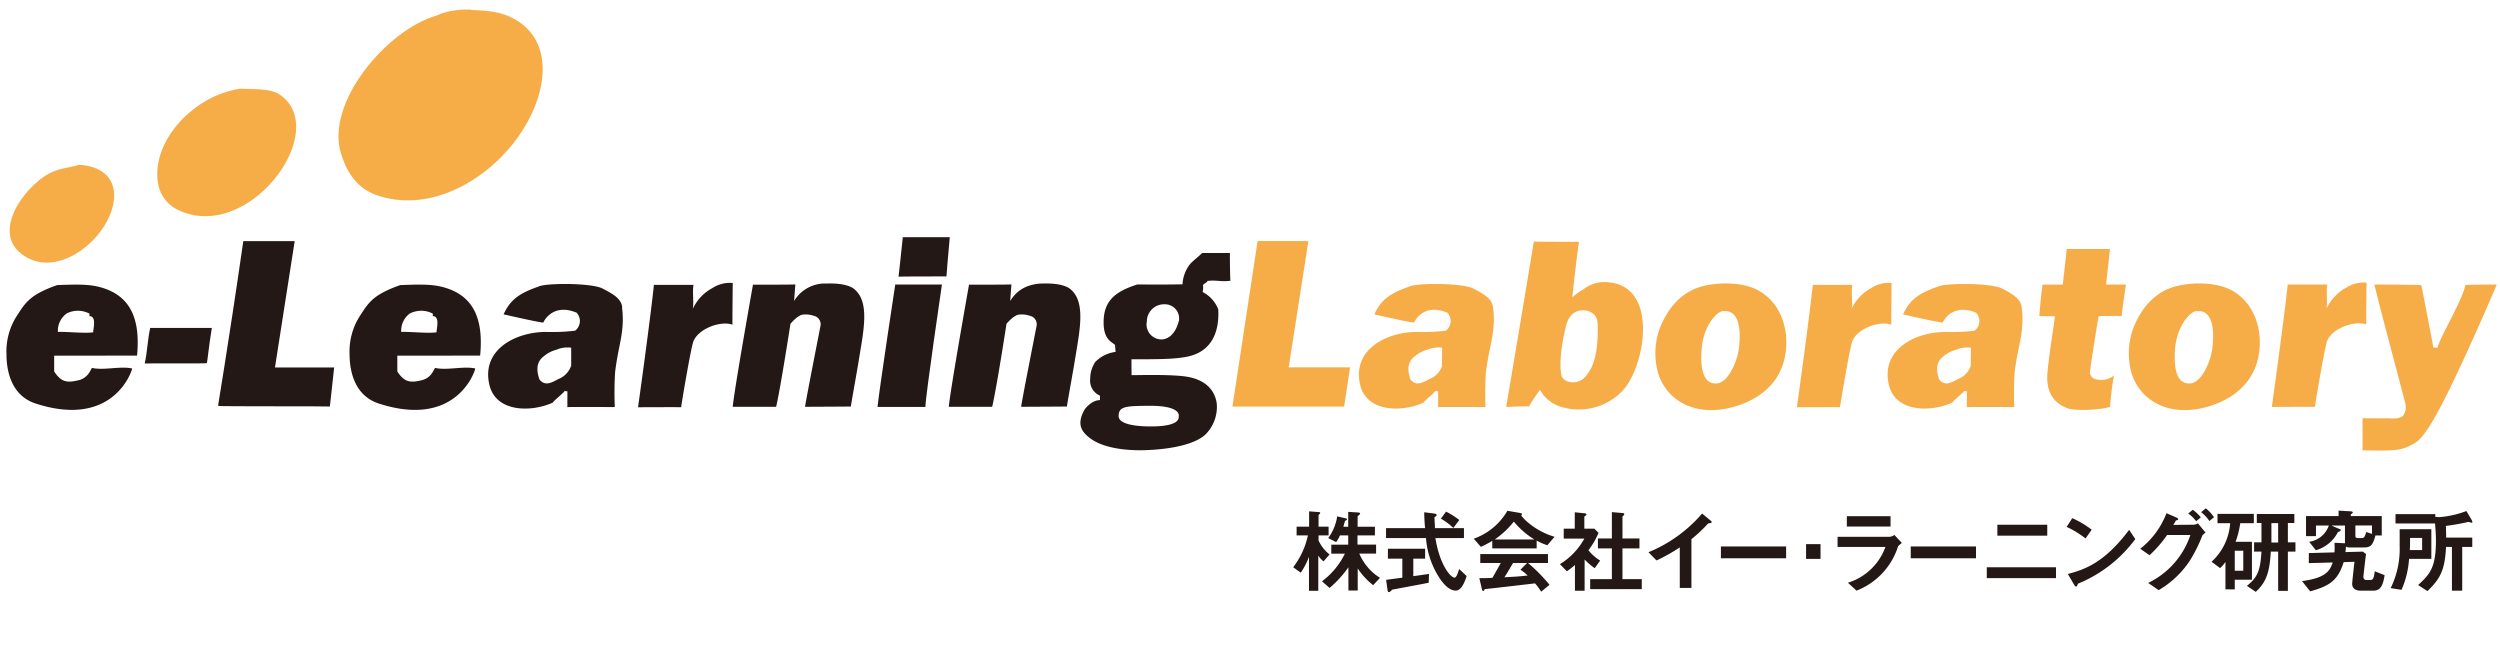 <?xml version="1.0" encoding="UTF-8" standalone="no"?>
<svg
   xmlns:dc="http://purl.org/dc/elements/1.1/"
   xmlns:cc="http://creativecommons.org/ns#"
   xmlns:rdf="http://www.w3.org/1999/02/22-rdf-syntax-ns#"
   xmlns:svg="http://www.w3.org/2000/svg"
   xmlns="http://www.w3.org/2000/svg"
   xmlns:sodipodi="http://sodipodi.sourceforge.net/DTD/sodipodi-0.dtd"
   xmlns:inkscape="http://www.inkscape.org/namespaces/inkscape"
   id="1f1870f1-02c6-4e93-ad12-0f9ed42e7693"
   data-name="レイヤー 1"
   viewBox="0 -28.7 580.2 155"
   version="1.1"
   sodipodi:docname="e-ll-logo.svg"
   width="580.2"
   height="155"
   inkscape:version="0.92.2 5c3e80d, 2017-08-06">
  <sodipodi:namedview
     pagecolor="#ffffff"
     bordercolor="#666666"
     borderopacity="1"
     objecttolerance="10"
     gridtolerance="10"
     guidetolerance="10"
     inkscape:pageopacity="0"
     inkscape:pageshadow="2"
     inkscape:window-width="1317"
     inkscape:window-height="836"
     id="namedview165"
     showgrid="false"
     inkscape:zoom="1.0565322"
     inkscape:cx="286.02281"
     inkscape:cy="-33.483646"
     inkscape:window-x="27"
     inkscape:window-y="132"
     inkscape:window-maximized="0"
     inkscape:current-layer="1f1870f1-02c6-4e93-ad12-0f9ed42e7693"
     viewbox-y="-28.7"
     viewbox-height="165" />
  <defs
     id="defs4">
    <style
       id="style2">.\37 125a18d-90cf-4907-a907-4c46d3373f5b,.f66361ec-a600-45e6-9f2e-8ae8e2f880aa{fill:#fff;stroke:#fff;stroke-width:2.89px;}.\34 faee707-1efb-4b1b-ba27-22dba45d6110,.d4ec022e-80e3-4b5b-90a8-36bf458d454a,.f66361ec-a600-45e6-9f2e-8ae8e2f880aa{fill-rule:evenodd;}.\34 faee707-1efb-4b1b-ba27-22dba45d6110,.d8cc6644-cae6-4d49-87f6-d38802bb7f41{fill:#231815;}.d4ec022e-80e3-4b5b-90a8-36bf458d454a{fill:#f6ad48;}</style>
  </defs>
  <title
     id="title6">e-ll-logo</title>
  <path
     class="7125a18d-90cf-4907-a907-4c46d3373f5b"
     d="m 315.076,95.553 h 4.016 v -2.008 h -4.016 v -2.429 c 0.291,-0.248 0.583,-0.464 0.583,-0.648 0,-0.184 -0.41,-0.238 -0.605,-0.238 l -2.159,-0.14 v 3.455 h -1.133 c 0.13,-0.389 0.281,-1.004 0.389,-1.349 0.227,-0.108 0.453,-0.184 0.453,-0.367 0,-0.184 -0.194,-0.205 -0.475,-0.27 L 310.337,91.138 a 11.367,11.367 0 0 1 -2.083,5.041 l 1.835,0.928 a 6.477,6.477 0 0 0 0.885,-1.555 h 1.922 v 2.159 h -3.929 v 2.083 h 3.152 a 17.564,17.564 0 0 1 -5.311,6.412 l 1.76,1.544 a 25.186,25.186 0 0 0 4.372,-4.793 v 0 5.398 h 2.159 v -5.128 0 a 16.377,16.377 0 0 0 3.584,3.876 l 1.587,-1.695 a 12.253,12.253 0 0 1 -4.804,-5.635 h 3.897 v -2.083 h -4.318 v -2.159 m -6.477,4.448 a 8.777,8.777 0 0 1 -2.558,-3.239 v -1.187 h 2.332 v -2.019 h -2.332 v -2.699 c 0.205,-0.216 0.378,-0.345 0.378,-0.518 0,-0.173 -0.259,-0.173 -0.615,-0.194 l -1.954,-0.151 v 3.562 h -2.904 v 2.019 h 2.623 a 18.352,18.352 0 0 1 -3.411,7.384 l 1.749,1.274 a 16.722,16.722 0 0 0 1.911,-3.692 v 0 7.902 h 2.159 v -8.161 0 a 6.175,6.175 0 0 0 1.209,1.328 z"
     id="path8"
     inkscape:connector-curvature="0"
     style="fill:#ffffff;stroke:#ffffff;stroke-width:3.12px" />
  <path
     class="7125a18d-90cf-4907-a907-4c46d3373f5b"
     d="m 339.797,93.869 h -6.779 c 0,-0.918 -0.086,-1.63 -0.108,-2.548 0.259,-0.108 0.518,-0.313 0.518,-0.475 0,-0.162 -0.194,-0.324 -0.518,-0.356 l -2.375,-0.302 c 0,0.712 0.065,2.526 0.205,3.681 h -9.068 v 2.31 h 9.273 a 19.669,19.669 0 0 0 3.336,9.575 c 1.328,1.857 2.483,2.612 3.595,2.612 1.112,0 1.965,-1.587 2.494,-3.379 l -1.727,-1.63 c -0.345,1.026 -0.637,1.997 -1.08,1.997 -0.907,0 -3.444,-2.958 -4.437,-9.176 h 6.628 v -2.31 m -1.08,-1.889 a 18.827,18.827 0 0 0 -3.077,-1.943 l -1.198,1.63 a 15.113,15.113 0 0 1 2.893,2.159 z m -7.039,12.533 c -0.853,0.097 -2.397,0.345 -3.638,0.497 v -4.048 h 2.742 v -2.31 h -8.636 v 2.31 h 3.347 v 4.415 c -1.414,0.162 -2.666,0.356 -3.757,0.486 l 0.324,2.407 c 0,0.259 0.184,0.453 0.356,0.453 0.173,0 0.41,-0.259 0.723,-0.572 2.677,-0.518 5.883,-1.08 8.474,-1.609 z"
     id="path10"
     inkscape:connector-curvature="0"
     style="fill:#ffffff;stroke:#ffffff;stroke-width:3.12px" />
  <path
     class="7125a18d-90cf-4907-a907-4c46d3373f5b"
     d="m 352.87,103.531 a 10.342,10.342 0 0 1 1.673,1.328 c -1.965,0.259 -4.415,0.356 -5.398,0.41 1.08,-1.673 1.274,-2.105 2.008,-3.303 h 3.239 l -1.533,1.565 m 6.747,3.487 a 38.788,38.788 0 0 0 -4.966,-5.052 h 4.61 V 99.893 H 343.543 v 2.073 h 4.75 c -0.194,0.345 -1.187,2.159 -1.943,3.444 -1.349,0.065 -1.878,0.065 -3.023,0.065 l 0.583,2.526 c 0.065,0.184 0.14,0.464 0.302,0.464 0.162,0 0.259,-0.227 0.399,-0.443 3.66,-0.389 10.266,-1.177 11.648,-1.328 a 14.099,14.099 0 0 1 1.414,1.932 z m 1.177,-11.141 a 17.003,17.003 0 0 1 -6.855,-3.929 c -0.119,-0.119 -0.626,-0.669 -0.885,-1.004 a 0.561,0.561 0 0 0 0.162,-0.367 c 0,-0.108 -0.14,-0.173 -0.594,-0.259 l -2.774,-0.475 a 14.671,14.671 0 0 1 -7.805,6.477 l 1.641,1.889 a 21.591,21.591 0 0 0 2.656,-1.393 v 1.749 h 10.299 v -1.803 a 14.239,14.239 0 0 0 2.472,1.08 z m -13.872,0.615 v 0 a 20.263,20.263 0 0 0 4.426,-4.145 18.244,18.244 0 0 0 4.761,4.145 v 0 z"
     id="path12"
     inkscape:connector-curvature="0"
     style="fill:#ffffff;stroke:#ffffff;stroke-width:3.12px" />
  <path
     class="7125a18d-90cf-4907-a907-4c46d3373f5b"
     d="m 374.083,90.156 2.44,0.205 c 0.281,0 0.453,0.13 0.453,0.248 a 0.766,0.766 0 0 1 -0.432,0.507 v 5.149 h 3.94 v 2.31 h -3.94 v 7.136 h 4.48 v 2.31 h -11.972 v -2.31 h 5.031 v -7.136 h -3.239 v -2.31 h 3.239 V 90.156 M 362.025,102.236 a 16.074,16.074 0 0 0 5.668,-5.937 h -4.782 v -2.299 h 2.558 v -3.811 l 2.267,0.237 c 0.27,0 0.453,0.13 0.453,0.259 0,0.13 -0.194,0.324 -0.497,0.507 v 2.807 h 2.332 l 0.961,0.961 a 17.273,17.273 0 0 1 -2.343,4.037 10.569,10.569 0 0 0 2.72,2.397 l -1.252,1.77 a 14.099,14.099 0 0 1 -2.353,-2.019 v 7.254 h -2.245 v -5.981 a 15.718,15.718 0 0 1 -1.878,1.457 z"
     id="path14"
     inkscape:connector-curvature="0"
     style="fill:#ffffff;stroke:#ffffff;stroke-width:3.12px" />
  <path
     class="7125a18d-90cf-4907-a907-4c46d3373f5b"
     d="m 389.844,107.752 v -9.414 a 40.644,40.644 0 0 1 -5.398,3.033 l -1.868,-1.911 a 32.753,32.753 0 0 0 12.447,-8.982 l 1.846,1.533 c 0.162,0.119 0.378,0.302 0.378,0.475 0,0.173 -0.356,0.238 -0.82,0.291 a 34.837,34.837 0 0 1 -3.886,3.66 v 11.314 h -2.699"
     id="path16"
     inkscape:connector-curvature="0"
     style="fill:#ffffff;stroke:#ffffff;stroke-width:3.12px" />
  <rect
     class="7125a18d-90cf-4907-a907-4c46d3373f5b"
     x="399.387"
     y="98.123"
     width="15.135"
     height="2.742"
     id="rect18"
     style="fill:#ffffff;stroke:#ffffff;stroke-width:3.12px" />
  <rect
     class="7125a18d-90cf-4907-a907-4c46d3373f5b"
     x="419.153"
     y="97.583"
     width="3.357"
     height="3.422"
     id="rect20"
     style="fill:#ffffff;stroke:#ffffff;stroke-width:3.12px" />
  <path
     class="7125a18d-90cf-4907-a907-4c46d3373f5b"
     d="m 438.563,95.877 a 2.159,2.159 0 0 0 1.08,-0.432 l 1.738,1.868 a 6.38,6.38 0 0 0 -0.874,0.766 16.269,16.269 0 0 1 -9.651,10.299 l -1.986,-1.835 a 13.505,13.505 0 0 0 8.701,-8.312 h -11.108 v -2.353 h 12.102 m -9.953,-4.782 h 10.148 v 2.407 h -10.148 z"
     id="path22"
     inkscape:connector-curvature="0"
     style="fill:#ffffff;stroke:#ffffff;stroke-width:3.12px" />
  <rect
     class="7125a18d-90cf-4907-a907-4c46d3373f5b"
     x="443.443"
     y="98.123"
     width="15.146"
     height="2.742"
     id="rect24"
     style="fill:#ffffff;stroke:#ffffff;stroke-width:3.12px" />
  <path
     class="7125a18d-90cf-4907-a907-4c46d3373f5b"
     d="m 461.093,102.948 h 16.063 v 2.526 h -16.063 z m 2.451,-9.867 h 11.583 v 2.537 h -11.573 z"
     id="path26"
     inkscape:connector-curvature="0"
     style="fill:#ffffff;stroke:#ffffff;stroke-width:3.12px" />
  <path
     class="7125a18d-90cf-4907-a907-4c46d3373f5b"
     d="m 495.574,96.385 a 31.123,31.123 0 0 1 -13.311,10.374 c -0.151,0.356 -0.259,0.68 -0.453,0.68 -0.194,0 -0.356,-0.302 -0.486,-0.507 l -1.425,-2.418 c 3.865,-1.026 8.453,-2.548 14.228,-10.245 l 1.447,2.159 m -14.649,-4.869 a 21.299,21.299 0 0 1 4.512,2.677 l -1.425,2.03 a 21.515,21.515 0 0 0 -4.383,-2.677 z"
     id="path28"
     inkscape:connector-curvature="0"
     style="fill:#ffffff;stroke:#ffffff;stroke-width:3.12px" />
  <path
     class="7125a18d-90cf-4907-a907-4c46d3373f5b"
     d="m 510.827,90.156 a 8.798,8.798 0 0 1 1.922,2.062 l 1.08,-0.874 a 9.457,9.457 0 0 0 -1.9,-2.073 l -1.08,0.885 m -6.477,2.958 a 6.304,6.304 0 0 0 0.594,-1.004 c 0.291,-0.086 0.551,-0.162 0.551,-0.335 0,-0.173 -0.259,-0.302 -0.561,-0.432 l -2.159,-0.939 a 19.151,19.151 0 0 1 -6.089,8.248 l 2.159,1.501 a 28.51,28.51 0 0 0 4.081,-4.696 h 5.398 a 19.021,19.021 0 0 1 -9.802,11.13 l 2.44,1.673 a 21.807,21.807 0 0 0 7.276,-6.909 33.466,33.466 0 0 0 2.861,-5.775 3.347,3.347 0 0 1 0.745,-0.669 l -1.781,-2.159 a 1.846,1.846 0 0 1 -0.928,0.324 z m 3.465,-2.634 a 7.481,7.481 0 0 1 1.846,1.792 l 1.08,-0.896 a 8.82,8.82 0 0 0 -1.868,-1.77 z"
     id="path30"
     inkscape:connector-curvature="0"
     style="fill:#ffffff;stroke:#ffffff;stroke-width:3.12px" />
  <path
     class="7125a18d-90cf-4907-a907-4c46d3373f5b"
     d="m 527.15,97.205 h 1.565 V 92.714 H 527.15 Z m 1.565,11.216 v -9.1 h -1.706 c -0.291,4.955 -1.08,7.071 -3.487,9.338 l -2.062,-1.393 c 2.44,-1.943 3.12,-3.487 3.379,-7.945 h -1.706 V 97.162 h 1.706 v -4.491 h -1.08 v -2.083 h 8.712 v 2.083 h -1.501 v 4.491 h 1.76 v 2.159 h -1.76 v 9.1 z m -10.072,-4.664 h 1.976 v -4.642 h -1.976 z m -2.159,4.318 v -6.38 0 a 6.92,6.92 0 0 1 -1.241,1.447 l -1.986,-1.468 a 13.332,13.332 0 0 0 4.318,-8.949 h -2.936 v -2.159 h 8.431 v 2.159 h -3.152 a 21.677,21.677 0 0 1 -1.08,4.318 h 3.789 v 8.809 h -3.983 v 2.235 z"
     id="path32"
     inkscape:connector-curvature="0"
     style="fill:#ffffff;stroke:#ffffff;stroke-width:3.12px" />
  <path
     class="7125a18d-90cf-4907-a907-4c46d3373f5b"
     d="m 536.099,108.551 c 4.523,-1.241 6.477,-2.494 7.816,-6.79 l 2.505,-0.086 c -0.065,0.605 -0.529,4.696 -0.529,5.106 0,1.155 0.885,1.609 2.008,1.609 h 2.796 c 1.824,0 2.321,-1.177 2.731,-3.595 l -2.289,-0.918 c -0.205,1.393 -0.302,2.03 -1.026,2.03 h -0.982 c -0.119,0 -0.626,-0.065 -0.626,-0.777 0,-0.097 0.27,-2.71 0.605,-5.236 l -0.712,-0.572 -4.059,0.108 c 0.065,-0.54 0.076,-0.928 0.13,-1.285 a 1.328,1.328 0 0 0 0.799,0.205 h 3.368 c 1.436,0 2.03,-0.378 2.656,-2.774 h 1.468 v -4.512 h -7.179 v -0.41 c 0.259,-0.162 0.453,-0.27 0.453,-0.443 0,-0.173 -0.324,-0.237 -0.41,-0.237 l -2.882,-0.173 v 1.263 h -7.557 v 4.664 h 2.31 v -2.461 h 2.979 a 5.635,5.635 0 0 1 -4.566,3.768 l 1.555,1.965 a 8.28,8.28 0 0 0 5.117,-4.21 c 0.378,-0.13 0.637,-0.238 0.637,-0.475 0,-0.237 -0.108,-0.194 -0.281,-0.248 l -1.749,-0.745 v -0.054 h 3.033 v 4.113 l -2.429,-0.108 a 17.337,17.337 0 0 1 0,2.224 l -5.959,0.162 v 2.332 l 5.549,-0.151 c -0.648,1.781 -1.371,3.573 -7.125,4.318 l 1.889,2.386 M 546.636,93.254 h 3.854 v 1.954 l -1.328,-0.432 c -0.302,0.939 -0.432,1.393 -0.961,1.393 h -1.015 a 0.475,0.475 0 0 1 -0.551,-0.518 z"
     id="path34"
     inkscape:connector-curvature="0"
     style="fill:#ffffff;stroke:#ffffff;stroke-width:3.12px" />
  <path
     class="7125a18d-90cf-4907-a907-4c46d3373f5b"
     d="m 559.331,96.136 c 0,1.295 0,1.673 -0.065,2.818 h 2.861 v -2.818 h -2.796 m 14.261,-4.221 a 1.781,1.781 0 0 1 0.205,0.518 c 0,0.108 0,0.173 -0.162,0.173 -0.162,0 -0.659,-0.173 -0.788,-0.173 -1.522,0.356 -3.595,0.723 -5.203,0.918 0.054,1.306 0.054,2.353 0.054,2.72 h 6.067 v 2.159 h -2.332 v 10.148 h -2.386 V 98.231 h -1.371 c -0.27,5.257 -1.231,7.287 -4.318,10.256 l -2.159,-1.414 c 2.796,-2.558 4.135,-4.113 4.135,-10.353 0,-1.501 -0.119,-2.699 -0.205,-3.94 h -9.176 v -2.159 h 9.241 v 0.626 a 7.233,7.233 0 0 0 0.972,0.065 21.893,21.893 0 0 0 6.229,-1.414 z m -9.327,9.079 h -5.171 a 21.17,21.17 0 0 1 -1.749,7.19 l -2.526,-0.389 a 20.511,20.511 0 0 0 2.094,-9.716 V 94.118 h 7.352 z"
     id="path36"
     inkscape:connector-curvature="0"
     style="fill:#ffffff;stroke:#ffffff;stroke-width:3.12px" />
  <path
     class="f66361ec-a600-45e6-9f2e-8ae8e2f880aa"
     d="m 108.32,-26.425 c 4.005,0.11 7.069,0.34 9.642,1.452 11.424,4.926 9.471,18.953 1.211,29.486 -7.539,9.582 -20.335,16.2 -31.949,12.014 -4.926,-1.772 -7.069,-6.187 -8.13,-9.732 -3.484,-11.754 10.623,-28.534 22.267,-31.908 4.435,-2.093 10.823,-1.151 6.958,-1.292"
     id="path38"
     inkscape:connector-curvature="0"
     style="fill:#ffffff;fill-rule:evenodd;stroke:#ffffff;stroke-width:2.893px" />
  <path
     class="f66361ec-a600-45e6-9f2e-8ae8e2f880aa"
     d="m 55.747,-8.113 c 4.345,0.14 7.299,0 9.411,1.532 C 76.722,1.789 57.91,27.46 41.71,20.191 a 8.36,8.36 0 0 1 -5.006,-6.137 c -1.211,-6.718 3.054,-13.446 8.09,-17.301 a 23.308,23.308 0 0 1 10.913,-4.866"
     id="path40"
     inkscape:connector-curvature="0"
     style="fill:#ffffff;fill-rule:evenodd;stroke:#ffffff;stroke-width:2.893px" />
  <path
     class="f66361ec-a600-45e6-9f2e-8ae8e2f880aa"
     d="m 18.192,9.518 c 10.933,0.701 9.702,10.393 4.145,16.72 -4.145,4.696 -10.563,7.749 -15.879,4.946 -10.102,-5.356 0.37,-18.232 6.268,-20.204 2.203,-0.851 5.467,-1.141 5.467,-1.462"
     id="path42"
     inkscape:connector-curvature="0"
     style="fill:#ffffff;fill-rule:evenodd;stroke:#ffffff;stroke-width:2.893px" />
  <path
     class="f66361ec-a600-45e6-9f2e-8ae8e2f880aa"
     d="m 209.553,26.349 h 10.873 c -0.34,3.374 -0.771,9.101 -0.771,9.101 0,0 -11.163,0 -11.133,0.06 0.03,0.06 1.001,-9.131 1.001,-9.161"
     id="path44"
     inkscape:connector-curvature="0"
     style="fill:#ffffff;fill-rule:evenodd;stroke:#ffffff;stroke-width:2.893px" />
  <path
     class="f66361ec-a600-45e6-9f2e-8ae8e2f880aa"
     d="M 56.488,27.26 H 68.392 q -2.283,14.658 -4.576,29.315 h 13.737 c -0.26,2.433 -1.001,9.161 -1.001,9.071 0,-0.09 -25.841,0 -25.921,-0.14 -0.12,0.14 2.002,-11.714 5.837,-38.246"
     id="path46"
     inkscape:connector-curvature="0"
     style="fill:#ffffff;fill-rule:evenodd;stroke:#ffffff;stroke-width:2.893px" />
  <path
     class="f66361ec-a600-45e6-9f2e-8ae8e2f880aa"
     d="m 479.618,29.092 h 10.072 c -0.31,2.763 -0.601,5.497 -0.911,8.24 h 4.636 c -0.06,0 -1.091,7.279 -1.001,7.299 0.09,0.02 -5.006,-0.06 -5.386,0.12 0,0 -2.002,12.014 -2.002,13.226 0.32,0.851 0.861,1.262 1.141,1.262 a 4.666,4.666 0 0 0 4.455,-0.821 61.504,61.504 0 0 0 -0.911,7.279 c -1.662,0.691 -8.01,1.091 -10.012,0.31 -4.065,-1.592 -4.866,-5.006 -4.495,-8.62 0.4,-4.115 1.572,-11.203 1.692,-12.695 0.05,0 -3.514,0 -3.584,-0.06 -0.07,-0.06 0.431,-5.296 0.711,-7.279 h 4.706 c 0.31,-2.743 0.631,-5.477 0.911,-8.24"
     id="path48"
     inkscape:connector-curvature="0"
     style="fill:#ffffff;fill-rule:evenodd;stroke:#ffffff;stroke-width:2.893px" />
  <path
     class="f66361ec-a600-45e6-9f2e-8ae8e2f880aa"
     d="m 170.055,36.941 c 0,0.05 -0.11,9.782 -0.06,9.722 -2.713,-1.001 -7.95,0.891 -9.091,3.925 -0.581,1.552 -2.904,15.278 -2.813,15.228 0.09,-0.05 -9.962,0 -10.012,0 2.463,-17.601 3.724,-28.284 3.664,-28.404 h 9.221 c -0.31,1.231 0.09,4.125 -0.17,5.557 a 10.403,10.403 0 0 1 4.525,-4.806 7.489,7.489 0 0 1 4.746,-1.191"
     id="path50"
     inkscape:connector-curvature="0"
     style="fill:#ffffff;fill-rule:evenodd;stroke:#ffffff;stroke-width:2.893px" />
  <path
     class="f66361ec-a600-45e6-9f2e-8ae8e2f880aa"
     d="m 191.401,37.122 c 2.753,-0.15 5.497,0.16 6.868,1.282 3.755,3.114 2.062,10.012 0.921,17.231 -0.431,2.603 -1.772,10.012 -1.722,10.012 0.05,0 -7.779,0.06 -10.643,0.06 0.461,-2.693 1.201,-6.518 3.604,-18.833 a 2.002,2.002 0 0 0 -1.602,-2.293 5.877,5.877 0 0 0 -2.283,-0.29 c -0.861,0 -1.952,0.841 -3.094,2.153 0,0 -2.293,14.858 -3.324,19.263 h -10.072 c 0.34,-3.905 4.696,-28.334 4.696,-28.334 0,0 9.842,0 9.842,-0.07 0,-0.07 -0.26,3.214 -0.29,3.845 a 8.35,8.35 0 0 1 7.099,-4.055"
     id="path52"
     inkscape:connector-curvature="0"
     style="fill:#ffffff;fill-rule:evenodd;stroke:#ffffff;stroke-width:2.893px" />
  <path
     class="f66361ec-a600-45e6-9f2e-8ae8e2f880aa"
     d="m 207.77,37.332 h 10.833 c 0,0.07 -3.835,26.031 -3.835,28.404 H 203.655 c 0.4,-4.005 4.115,-28.404 4.115,-28.404"
     id="path54"
     inkscape:connector-curvature="0"
     style="fill:#ffffff;fill-rule:evenodd;stroke:#ffffff;stroke-width:2.893px" />
  <path
     class="f66361ec-a600-45e6-9f2e-8ae8e2f880aa"
     d="m 551.054,37.332 c 6.358,0 10.853,0.12 10.883,0.12 0.03,0 2.823,14.518 2.793,14.487 a 2.463,2.463 0 0 1 0.931,0.12 c 0.821,-3.004 5.487,-10.373 6.538,-14.638 0,0 3.534,-0.09 7.249,-0.09 0,0.07 -4.005,9.441 -8.35,18.813 -3.815,8.16 -7.819,16.29 -10.563,17.922 -3.124,1.742 -3.644,1.912 -12.235,1.742 v -7.439 c 0,0 6.097,0.05 6.007,0 1.091,0.11 2.773,0.11 3.434,-0.641 1.121,-1.712 0.431,-2.853 -0.11,-5.086 -2.062,-7.93 -5.006,-18.773 -6.588,-25.311"
     id="path56"
     inkscape:connector-curvature="0"
     style="fill:#ffffff;fill-rule:evenodd;stroke:#ffffff;stroke-width:2.893px" />
  <path
     class="f66361ec-a600-45e6-9f2e-8ae8e2f880aa"
     d="m 15.388,44.09 a 5.737,5.737 0 0 1 5.376,0 v 0.581 c 1.862,0 0.691,3.574 0.891,3.744 -2.002,0.31 -6.097,-0.17 -8.22,-0.08 a 4.896,4.896 0 0 1 2.002,-4.245 m 16.37,9.742 C 32.669,44.821 29.976,39.544 22.707,37.812 20.134,37.212 17.01,37.322 13.266,37.462 6.768,39.755 5.847,41.617 3.734,44.881 a 15.238,15.238 0 0 0 -2.233,8.61 c 0,4.155 1.252,9.592 6.658,11.424 18.462,6.057 22.617,-8.01 22.507,-8.1 -2.753,-0.601 -6.528,0.491 -9.281,-0.12 -0.28,0 -0.681,2.283 -3.204,2.863 -2.523,0.581 -3.915,0.551 -5.607,-2.052 v -3.664 z"
     id="path58"
     inkscape:connector-curvature="0"
     style="fill:#ffffff;fill-rule:evenodd;stroke:#ffffff;stroke-width:2.893px" />
  <path
     class="f66361ec-a600-45e6-9f2e-8ae8e2f880aa"
     d="m 369.455,56.345 c -0.461,1.001 -1.482,2.773 -2.833,3.354 -1.832,0.801 -4.005,0.09 -4.295,-1.462 -0.651,-4.005 0.771,-9.962 1.151,-11.424 0.771,-3.084 3.004,-3.895 5.096,-3.344 2.083,0.851 2.233,2.002 2.233,4.055 0,2.353 -0.09,5.937 -1.352,8.821 m 3.925,-19.524 a 8.01,8.01 0 0 0 -5.957,1.662 12.445,12.445 0 0 0 -2.523,1.832 c 0.35,-3.514 1.462,-12.936 1.582,-12.906 0.12,0.03 -10.393,0 -10.503,-0.06 -2.123,12.825 -4.265,25.561 -6.418,38.386 0.2,0 5.296,-0.21 5.356,-0.09 -0.24,-0.05 2.373,-3.775 2.493,-3.865 a 8.37,8.37 0 0 0 4.235,3.724 14.017,14.017 0 0 0 15.108,-3.724 c 5.116,-5.817 8.16,-23.899 -3.374,-24.96 z"
     id="path60"
     inkscape:connector-curvature="0"
     style="fill:#ffffff;fill-rule:evenodd;stroke:#ffffff;stroke-width:2.893px" />
  <path
     class="f66361ec-a600-45e6-9f2e-8ae8e2f880aa"
     d="m 34.852,47.414 h 14.307 c -0.711,4.385 -1.061,8.01 -1.141,8.16 -0.08,0.15 -14.407,0 -14.427,0.09 0.601,-2.753 0.661,-5.507 1.262,-8.25"
     id="path62"
     inkscape:connector-curvature="0"
     style="fill:#ffffff;fill-rule:evenodd;stroke:#ffffff;stroke-width:2.893px" />
  <path
     class="f66361ec-a600-45e6-9f2e-8ae8e2f880aa"
     d="m 132.51,56.285 a 5.006,5.006 0 0 1 -2.813,2.934 c -1.452,0.711 -3.144,1.932 -4.515,0.11 -0.691,-2.002 -0.771,-4.005 1.001,-5.326 a 7.439,7.439 0 0 1 3.004,-1.552 6.228,6.228 0 0 1 3.374,-0.451 v 4.285 m 11.844,-13.676 c -0.23,-2.093 -2.323,-3.174 -4.586,-4.355 -2.683,-1.362 -13.396,-1.262 -14.818,-0.451 -4.586,1.572 -6.648,3.174 -8.13,6.458 0.14,0 7.669,1.782 9.241,1.902 -0.08,0 2.002,-4.676 7.709,-2.293 a 2.833,2.833 0 0 1 -0.35,4.175 45.054,45.054 0 0 1 -6.758,0.29 c -7.008,0 -15.138,4.115 -13.106,12.385 1.542,6.238 9.592,6.328 14.718,4.005 0,-0.29 2.743,-2.433 2.743,-2.743 0.2,0.11 0.571,0.22 0.601,0.05 0.03,-0.17 0,3.895 0,3.775 0,-0.12 11.013,0 11.013,-0.05 a 76.502,76.502 0 0 1 0.08,-8.16 c 0.791,-6.498 2.303,-9.371 1.592,-14.988 z"
     id="path64"
     inkscape:connector-curvature="0"
     style="fill:#ffffff;fill-rule:evenodd;stroke:#ffffff;stroke-width:2.893px" />
  <path
     class="f66361ec-a600-45e6-9f2e-8ae8e2f880aa"
     d="m 95.065,44.09 a 5.757,5.757 0 0 1 5.386,0 v 0.581 c 1.852,0 0.681,3.574 0.891,3.744 -2.002,0.31 -6.097,-0.17 -8.22,-0.08 a 4.906,4.906 0 0 1 1.942,-4.245 m 16.37,9.742 c 0.861,-9.011 -1.832,-14.287 -9.101,-16.019 -2.573,-0.601 -5.687,-0.491 -9.441,-0.35 -6.498,2.293 -7.409,4.155 -9.531,7.419 a 15.238,15.238 0 0 0 -2.233,8.61 c 0,4.155 1.262,9.592 6.668,11.424 18.462,6.057 22.617,-8.01 22.497,-8.1 -2.743,-0.601 -6.528,0.491 -9.271,-0.12 -0.29,0 -0.691,2.283 -3.204,2.863 -2.513,0.581 -3.925,0.551 -5.607,-2.052 v -3.664 z"
     id="path66"
     inkscape:connector-curvature="0"
     style="fill:#ffffff;fill-rule:evenodd;stroke:#ffffff;stroke-width:2.893px" />
  <path
     class="f66361ec-a600-45e6-9f2e-8ae8e2f880aa"
     d="m 241.551,37.122 c 2.743,-0.15 5.497,0.16 6.868,1.282 3.755,3.114 2.062,10.012 0.921,17.231 -0.441,2.603 -1.782,10.012 -1.722,10.012 0.06,0 -7.779,0.06 -10.643,0.06 0.451,-2.693 1.201,-6.518 3.604,-18.833 a 2.002,2.002 0 0 0 -1.612,-2.293 5.877,5.877 0 0 0 -2.283,-0.29 c -0.861,0 -1.942,0.841 -3.094,2.153 0,0 -2.283,14.858 -3.324,19.263 h -10.072 c 0.35,-3.905 4.696,-28.334 4.696,-28.334 0,0 9.852,0 9.852,-0.07 0,-0.07 -0.26,3.214 -0.29,3.845 1.312,-2.123 3.314,-3.775 7.099,-4.055"
     id="path68"
     inkscape:connector-curvature="0"
     style="fill:#ffffff;fill-rule:evenodd;stroke:#ffffff;stroke-width:2.893px" />
  <path
     class="f66361ec-a600-45e6-9f2e-8ae8e2f880aa"
     d="m 273.61,45.702 c -1.812,7.149 -8.25,4.295 -7.449,0.22 a 4.005,4.005 0 0 1 4.175,-4.005 3.294,3.294 0 0 1 3.274,3.815 m -6.658,19.744 c 7.289,0 6.608,2.383 6.608,2.383 0.23,2.002 -3.374,2.453 -7.008,2.403 -3.634,-0.05 -6.898,-0.671 -6.938,-2.353 0.02,-2.263 1.332,-2.403 7.339,-2.433 z m 18.512,-35.463 c 0,0 -5.006,0 -6.468,0 -1.262,1.262 -2.463,2.002 -3.124,3.004 a 8.28,8.28 0 0 0 -1.432,4.265 c -6.197,0.12 -10.443,0 -10.533,0.05 -4.716,1.532 -7.809,3.504 -7.779,8.831 0,4.005 1.912,4.455 2.663,5.206 0,0.601 0.14,1.602 0.11,1.602 a 8.01,8.01 0 0 0 -4.696,2.313 7.008,7.008 0 0 0 -1.191,3.935 3.745,3.745 0 0 0 2.233,3.885 3.434,3.434 0 0 1 0,1.061 c -1.802,0 -3.364,1.822 -3.674,2.433 -1.762,3.314 -0.501,5.066 1.732,6.628 2.753,1.922 7.529,2.693 12.325,2.553 5.647,-0.17 11.774,-1.231 14.297,-3.805 a 9.061,9.061 0 0 0 2.453,-7.069 c -0.571,-3.865 -3.604,-5.727 -7.289,-6.238 -4.295,-0.571 -12.515,-0.23 -12.485,-0.32 0.03,-0.09 -0.05,-3.664 0,-3.664 1.061,0 3.004,0 3.664,0 3.094,-0.06 7.439,0 10.373,-0.891 4.455,-1.372 6.398,-5.346 6.087,-10.703 a 7.559,7.559 0 0 0 -3.604,-4.005 c -0.06,0 0.23,-1.061 0.06,-1.462 -0.17,-0.4 1.141,-0.771 1.001,-1.111 2.143,-0.28 3.234,0.26 5.376,-0.06 -0.08,-0.05 -0.17,-6.438 -0.11,-6.438 z"
     id="path70"
     inkscape:connector-curvature="0"
     style="fill:#ffffff;fill-rule:evenodd;stroke:#ffffff;stroke-width:2.893px" />
  <polyline
     class="f66361ec-a600-45e6-9f2e-8ae8e2f880aa"
     points="291.57 55.16 285.74 93.53 311.64 93.53 313.01 84.44 298.78 84.44 303.35 55.16 291.57 55.16"
     id="polyline72"
     transform="matrix(1.001,0,0,1.001,-4.9812414e-5,-27.967)"
     style="fill:#ffffff;fill-rule:evenodd;stroke:#ffffff;stroke-width:2.89px" />
  <path
     class="f66361ec-a600-45e6-9f2e-8ae8e2f880aa"
     d="m 334.653,56.285 a 5.006,5.006 0 0 1 -2.803,2.934 c -1.462,0.711 -3.154,1.932 -4.525,0.11 -0.681,-2.002 -0.781,-4.005 1.001,-5.326 a 7.439,7.439 0 0 1 3.004,-1.552 6.167,6.167 0 0 1 3.364,-0.451 l -0.05,4.285 m 11.854,-13.676 c -0.23,-2.093 -2.333,-3.174 -4.596,-4.355 -2.683,-1.362 -13.386,-1.262 -14.818,-0.451 -4.576,1.572 -6.648,3.174 -8.13,6.458 0,0 7.679,1.782 9.251,1.902 -0.09,0 2.002,-4.676 7.689,-2.293 a 2.823,2.823 0 0 1 -0.33,4.175 45.054,45.054 0 0 1 -6.758,0.29 c -7.008,0 -15.148,4.115 -13.116,12.385 1.552,6.238 9.602,6.328 14.718,4.005 0,-0.29 2.743,-2.433 2.743,-2.743 0.2,0.11 0.571,0.22 0.601,0.05 0.03,-0.17 0,3.895 0,3.775 0,-0.12 11.013,0 11.013,-0.05 a 76.512,76.512 0 0 1 0.09,-8.16 c 0.851,-6.498 2.363,-9.371 1.652,-14.988 z"
     id="path74"
     inkscape:connector-curvature="0"
     style="fill:#ffffff;fill-rule:evenodd;stroke:#ffffff;stroke-width:2.893px" />
  <path
     class="f66361ec-a600-45e6-9f2e-8ae8e2f880aa"
     d="m 403.546,52.28 c -0.23,2.123 -2.183,7.819 -5.166,8.01 -4.005,0.26 -3.684,-6.007 -3.394,-8.741 0.691,-5.346 4.005,-8.47 5.186,-8.01 0,0 4.566,-1.061 3.374,8.761 m 4.365,-13.676 c -3.684,-2.002 -10.012,-1.892 -13.787,-0.591 -3.775,1.302 -6.408,4.165 -8.24,7.89 a 16.73,16.73 0 0 0 -0.951,12.335 c 2.133,6.207 8.59,9.622 16.64,7.669 5.376,-1.322 10.192,-4.405 12.105,-9.762 2.052,-5.827 0.771,-14.037 -5.767,-17.561 z"
     id="path76"
     inkscape:connector-curvature="0"
     style="fill:#ffffff;fill-rule:evenodd;stroke:#ffffff;stroke-width:2.893px" />
  <path
     class="f66361ec-a600-45e6-9f2e-8ae8e2f880aa"
     d="m 438.999,36.941 c 0,0.05 -0.11,9.782 -0.05,9.722 -2.723,-1.001 -8.01,0.891 -9.101,3.925 -0.571,1.552 -2.883,15.278 -2.813,15.228 0.07,-0.05 -9.952,0 -10.012,0 2.463,-17.601 3.724,-28.284 3.664,-28.404 h 9.211 c -0.31,1.231 0.1,4.125 -0.17,5.557 a 10.503,10.503 0 0 1 4.535,-4.806 7.479,7.479 0 0 1 4.736,-1.191"
     id="path78"
     inkscape:connector-curvature="0"
     style="fill:#ffffff;fill-rule:evenodd;stroke:#ffffff;stroke-width:2.893px" />
  <path
     class="f66361ec-a600-45e6-9f2e-8ae8e2f880aa"
     d="m 457.351,56.285 a 5.006,5.006 0 0 1 -2.803,2.934 c -1.462,0.711 -3.144,1.932 -4.515,0.11 -0.701,-2.002 -0.791,-4.005 1.001,-5.326 a 7.399,7.399 0 0 1 3.004,-1.552 6.268,6.268 0 0 1 3.384,-0.451 l -0.06,4.285 m 11.834,-13.676 c -0.24,-2.093 -2.323,-3.174 -4.586,-4.355 -2.693,-1.362 -13.396,-1.262 -14.828,-0.451 -4.576,1.572 -6.638,3.174 -8.12,6.458 0,0 7.659,1.782 9.241,1.902 -0.09,0 2.002,-4.676 7.699,-2.293 a 2.803,2.803 0 0 1 -0.35,4.175 44.964,44.964 0 0 1 -6.758,0.29 c -7.008,0 -15.138,4.115 -13.096,12.385 1.552,6.238 9.582,6.328 14.708,4.005 0,-0.29 2.753,-2.433 2.753,-2.743 0.2,0.11 0.561,0.22 0.601,0.05 0.04,-0.17 0,3.895 0,3.775 0,-0.12 11.013,0 11.013,-0.05 a 76.512,76.512 0 0 1 0.09,-8.16 c 0.831,-6.498 2.353,-9.371 1.632,-14.988 z"
     id="path80"
     inkscape:connector-curvature="0"
     style="fill:#ffffff;fill-rule:evenodd;stroke:#ffffff;stroke-width:2.893px" />
  <path
     class="f66361ec-a600-45e6-9f2e-8ae8e2f880aa"
     d="m 513.419,52.28 c -0.23,2.123 -2.173,7.819 -5.156,8.01 -4.005,0.26 -3.694,-6.007 -3.404,-8.741 0.701,-5.346 4.005,-8.47 5.176,-8.01 0,0 4.586,-1.061 3.384,8.761 m 4.385,-13.676 c -3.694,-2.002 -10.012,-1.892 -13.797,-0.591 -3.785,1.302 -6.408,4.165 -8.25,7.89 a 16.83,16.83 0 0 0 -0.951,12.335 c 2.133,6.207 8.6,9.622 16.64,7.669 5.376,-1.322 10.182,-4.405 12.115,-9.762 2.052,-5.827 0.771,-14.037 -5.757,-17.561 z"
     id="path82"
     inkscape:connector-curvature="0"
     style="fill:#ffffff;fill-rule:evenodd;stroke:#ffffff;stroke-width:2.893px" />
  <path
     class="f66361ec-a600-45e6-9f2e-8ae8e2f880aa"
     d="m 549.232,36.851 c 0,0.06 -0.12,9.782 -0.06,9.742 -2.723,-0.951 -8.01,0.881 -9.111,3.915 -0.581,1.552 -2.883,15.278 -2.803,15.228 0.08,-0.05 -9.952,0 -10.012,0 2.463,-17.601 3.714,-28.284 3.674,-28.394 h 9.211 c -0.32,1.231 0.07,4.125 -0.18,5.557 a 10.493,10.493 0 0 1 4.525,-4.816 7.589,7.589 0 0 1 4.756,-1.201"
     id="path84"
     inkscape:connector-curvature="0"
     style="fill:#ffffff;fill-rule:evenodd;stroke:#ffffff;stroke-width:2.893px" />
  <path
     class="d8cc6644-cae6-4d49-87f6-d38802bb7f41"
     d="m 315.076,95.553 h 4.016 v -2.008 h -4.016 v -2.429 c 0.291,-0.248 0.583,-0.464 0.583,-0.648 0,-0.184 -0.41,-0.238 -0.605,-0.238 l -2.159,-0.14 v 3.455 h -1.133 c 0.13,-0.389 0.281,-1.004 0.389,-1.349 0.227,-0.108 0.453,-0.184 0.453,-0.367 0,-0.184 -0.194,-0.205 -0.475,-0.27 L 310.337,91.138 a 11.367,11.367 0 0 1 -2.083,5.041 l 1.835,0.928 a 6.477,6.477 0 0 0 0.885,-1.555 h 1.922 v 2.159 h -3.929 v 2.083 h 3.152 a 17.564,17.564 0 0 1 -5.311,6.412 l 1.76,1.544 a 25.186,25.186 0 0 0 4.372,-4.793 v 0 5.398 h 2.159 v -5.128 0 a 16.377,16.377 0 0 0 3.584,3.876 l 1.587,-1.695 a 12.253,12.253 0 0 1 -4.804,-5.635 h 3.897 v -2.083 h -4.318 v -2.159 m -6.477,4.448 a 8.777,8.777 0 0 1 -2.558,-3.239 v -1.187 h 2.332 v -2.019 h -2.332 v -2.699 c 0.205,-0.216 0.378,-0.345 0.378,-0.518 0,-0.173 -0.259,-0.173 -0.615,-0.194 l -1.954,-0.151 v 3.562 h -2.904 v 2.019 h 2.623 a 18.352,18.352 0 0 1 -3.411,7.384 l 1.749,1.274 a 16.722,16.722 0 0 0 1.911,-3.692 v 0 7.902 h 2.159 v -8.161 0 a 6.175,6.175 0 0 0 1.209,1.328 z"
     id="path86"
     inkscape:connector-curvature="0"
     style="fill:#231815;stroke-width:1.08" />
  <path
     class="d8cc6644-cae6-4d49-87f6-d38802bb7f41"
     d="m 339.797,93.869 h -6.779 c 0,-0.918 -0.086,-1.63 -0.108,-2.548 0.259,-0.108 0.518,-0.313 0.518,-0.475 0,-0.162 -0.194,-0.324 -0.518,-0.356 l -2.375,-0.302 c 0,0.712 0.065,2.526 0.205,3.681 h -9.068 v 2.31 h 9.273 a 19.669,19.669 0 0 0 3.336,9.575 c 1.328,1.857 2.483,2.612 3.595,2.612 1.112,0 1.965,-1.587 2.494,-3.379 l -1.727,-1.63 c -0.345,1.026 -0.637,1.997 -1.08,1.997 -0.907,0 -3.444,-2.958 -4.437,-9.176 h 6.628 v -2.31 m -1.08,-1.889 a 18.827,18.827 0 0 0 -3.077,-1.943 l -1.198,1.63 a 15.113,15.113 0 0 1 2.893,2.159 z m -7.039,12.533 c -0.853,0.097 -2.397,0.345 -3.638,0.497 v -4.048 h 2.742 v -2.31 h -8.636 v 2.31 h 3.347 v 4.415 c -1.414,0.162 -2.666,0.356 -3.757,0.486 l 0.324,2.407 c 0,0.259 0.184,0.453 0.356,0.453 0.173,0 0.41,-0.259 0.723,-0.572 2.677,-0.518 5.883,-1.08 8.474,-1.609 z"
     id="path88"
     inkscape:connector-curvature="0"
     style="fill:#231815;stroke-width:1.08" />
  <path
     class="d8cc6644-cae6-4d49-87f6-d38802bb7f41"
     d="m 352.87,103.531 a 10.342,10.342 0 0 1 1.673,1.328 c -1.965,0.259 -4.415,0.356 -5.398,0.41 1.08,-1.673 1.274,-2.105 2.008,-3.303 h 3.239 l -1.533,1.565 m 6.747,3.487 a 38.788,38.788 0 0 0 -4.966,-5.052 h 4.61 V 99.893 H 343.543 v 2.073 h 4.75 c -0.194,0.345 -1.187,2.159 -1.943,3.444 -1.349,0.065 -1.878,0.065 -3.023,0.065 l 0.583,2.526 c 0.065,0.184 0.14,0.464 0.302,0.464 0.162,0 0.259,-0.227 0.399,-0.443 3.66,-0.389 10.266,-1.177 11.648,-1.328 a 14.099,14.099 0 0 1 1.414,1.932 z m 1.177,-11.141 a 17.003,17.003 0 0 1 -6.855,-3.929 c -0.119,-0.119 -0.626,-0.669 -0.885,-1.004 a 0.561,0.561 0 0 0 0.162,-0.367 c 0,-0.108 -0.14,-0.173 -0.594,-0.259 l -2.774,-0.475 a 14.671,14.671 0 0 1 -7.805,6.477 l 1.641,1.889 a 21.591,21.591 0 0 0 2.656,-1.393 v 1.749 h 10.299 v -1.803 a 14.239,14.239 0 0 0 2.472,1.08 z m -13.872,0.615 v 0 a 20.263,20.263 0 0 0 4.426,-4.145 18.244,18.244 0 0 0 4.761,4.145 v 0 z"
     id="path90"
     inkscape:connector-curvature="0"
     style="fill:#231815;stroke-width:1.08" />
  <path
     class="d8cc6644-cae6-4d49-87f6-d38802bb7f41"
     d="m 374.083,90.156 2.44,0.205 c 0.281,0 0.453,0.13 0.453,0.248 a 0.766,0.766 0 0 1 -0.432,0.507 v 5.149 h 3.94 v 2.31 h -3.94 v 7.136 h 4.48 v 2.31 h -11.972 v -2.31 h 5.031 v -7.136 h -3.239 v -2.31 h 3.239 V 90.156 M 362.025,102.236 a 16.074,16.074 0 0 0 5.668,-5.937 h -4.782 v -2.299 h 2.558 v -3.811 l 2.267,0.237 c 0.27,0 0.453,0.13 0.453,0.259 0,0.13 -0.194,0.324 -0.497,0.507 v 2.807 h 2.332 l 0.961,0.961 a 17.273,17.273 0 0 1 -2.343,4.037 10.569,10.569 0 0 0 2.72,2.397 l -1.252,1.77 a 14.099,14.099 0 0 1 -2.353,-2.019 v 7.254 h -2.245 v -5.981 a 15.718,15.718 0 0 1 -1.878,1.457 z"
     id="path92"
     inkscape:connector-curvature="0"
     style="fill:#231815;stroke-width:1.08" />
  <path
     class="d8cc6644-cae6-4d49-87f6-d38802bb7f41"
     d="m 389.844,107.752 v -9.414 a 40.644,40.644 0 0 1 -5.398,3.033 l -1.868,-1.911 a 32.753,32.753 0 0 0 12.447,-8.982 l 1.846,1.533 c 0.162,0.119 0.378,0.302 0.378,0.475 0,0.173 -0.356,0.238 -0.82,0.291 a 34.837,34.837 0 0 1 -3.886,3.66 v 11.314 h -2.699"
     id="path94"
     inkscape:connector-curvature="0"
     style="fill:#231815;stroke-width:1.08" />
  <rect
     class="d8cc6644-cae6-4d49-87f6-d38802bb7f41"
     x="399.387"
     y="98.123"
     width="15.135"
     height="2.742"
     id="rect96"
     style="fill:#231815;stroke-width:1.08" />
  <rect
     class="d8cc6644-cae6-4d49-87f6-d38802bb7f41"
     x="419.153"
     y="97.583"
     width="3.357"
     height="3.422"
     id="rect98"
     style="fill:#231815;stroke-width:1.08" />
  <path
     class="d8cc6644-cae6-4d49-87f6-d38802bb7f41"
     d="m 438.563,95.877 a 2.159,2.159 0 0 0 1.08,-0.432 l 1.738,1.868 a 6.38,6.38 0 0 0 -0.874,0.766 16.269,16.269 0 0 1 -9.651,10.299 l -1.986,-1.835 a 13.505,13.505 0 0 0 8.701,-8.312 h -11.108 v -2.353 h 12.102 m -9.953,-4.782 h 10.148 v 2.407 h -10.148 z"
     id="path100"
     inkscape:connector-curvature="0"
     style="fill:#231815;stroke-width:1.08" />
  <rect
     class="d8cc6644-cae6-4d49-87f6-d38802bb7f41"
     x="443.443"
     y="98.123"
     width="15.146"
     height="2.742"
     id="rect102"
     style="fill:#231815;stroke-width:1.08" />
  <path
     class="d8cc6644-cae6-4d49-87f6-d38802bb7f41"
     d="m 461.093,102.948 h 16.063 v 2.526 h -16.063 z m 2.451,-9.867 h 11.583 v 2.537 h -11.573 z"
     id="path104"
     inkscape:connector-curvature="0"
     style="fill:#231815;stroke-width:1.08" />
  <path
     class="d8cc6644-cae6-4d49-87f6-d38802bb7f41"
     d="m 495.574,96.385 a 31.123,31.123 0 0 1 -13.311,10.374 c -0.151,0.356 -0.259,0.68 -0.453,0.68 -0.194,0 -0.356,-0.302 -0.486,-0.507 l -1.425,-2.418 c 3.865,-1.026 8.453,-2.548 14.228,-10.245 l 1.447,2.159 m -14.649,-4.869 a 21.299,21.299 0 0 1 4.512,2.677 l -1.425,2.03 a 21.515,21.515 0 0 0 -4.383,-2.677 z"
     id="path106"
     inkscape:connector-curvature="0"
     style="fill:#231815;stroke-width:1.08" />
  <path
     class="d8cc6644-cae6-4d49-87f6-d38802bb7f41"
     d="m 510.827,90.156 a 8.798,8.798 0 0 1 1.922,2.062 l 1.08,-0.874 a 9.457,9.457 0 0 0 -1.9,-2.073 l -1.08,0.885 m -6.477,2.958 a 6.304,6.304 0 0 0 0.594,-1.004 c 0.291,-0.086 0.551,-0.162 0.551,-0.335 0,-0.173 -0.259,-0.302 -0.561,-0.432 l -2.159,-0.939 a 19.151,19.151 0 0 1 -6.089,8.248 l 2.159,1.501 a 28.51,28.51 0 0 0 4.081,-4.696 h 5.398 a 19.021,19.021 0 0 1 -9.802,11.13 l 2.44,1.673 a 21.807,21.807 0 0 0 7.276,-6.909 33.466,33.466 0 0 0 2.861,-5.775 3.347,3.347 0 0 1 0.745,-0.669 l -1.781,-2.159 a 1.846,1.846 0 0 1 -0.928,0.324 z m 3.465,-2.634 a 7.481,7.481 0 0 1 1.846,1.792 l 1.08,-0.896 a 8.82,8.82 0 0 0 -1.868,-1.77 z"
     id="path108"
     inkscape:connector-curvature="0"
     style="fill:#231815;stroke-width:1.08" />
  <path
     class="d8cc6644-cae6-4d49-87f6-d38802bb7f41"
     d="m 527.15,97.205 h 1.565 V 92.714 H 527.15 Z m 1.565,11.216 v -9.1 h -1.706 c -0.291,4.955 -1.08,7.071 -3.487,9.338 l -2.062,-1.393 c 2.44,-1.943 3.12,-3.487 3.379,-7.945 h -1.706 V 97.162 h 1.706 v -4.491 h -1.08 v -2.083 h 8.712 v 2.083 h -1.501 v 4.491 h 1.76 v 2.159 h -1.76 v 9.1 z m -10.072,-4.664 h 1.976 v -4.642 h -1.976 z m -2.159,4.318 v -6.38 0 a 6.92,6.92 0 0 1 -1.241,1.447 l -1.986,-1.468 a 13.332,13.332 0 0 0 4.318,-8.949 h -2.936 v -2.159 h 8.431 v 2.159 h -3.152 a 21.677,21.677 0 0 1 -1.08,4.318 h 3.789 v 8.809 h -3.983 v 2.235 z"
     id="path110"
     inkscape:connector-curvature="0"
     style="fill:#231815;stroke-width:1.08" />
  <path
     class="d8cc6644-cae6-4d49-87f6-d38802bb7f41"
     d="m 536.099,108.551 c 4.523,-1.241 6.477,-2.494 7.816,-6.79 l 2.505,-0.086 c -0.065,0.605 -0.529,4.696 -0.529,5.106 0,1.155 0.885,1.609 2.008,1.609 h 2.796 c 1.824,0 2.321,-1.177 2.731,-3.595 l -2.289,-0.918 c -0.205,1.393 -0.302,2.03 -1.026,2.03 h -0.982 c -0.119,0 -0.626,-0.065 -0.626,-0.777 0,-0.097 0.27,-2.71 0.605,-5.236 l -0.712,-0.572 -4.059,0.108 c 0.065,-0.54 0.076,-0.928 0.13,-1.285 a 1.328,1.328 0 0 0 0.799,0.205 h 3.368 c 1.436,0 2.03,-0.378 2.656,-2.774 h 1.468 v -4.512 h -7.179 v -0.41 c 0.259,-0.162 0.453,-0.27 0.453,-0.443 0,-0.173 -0.324,-0.237 -0.41,-0.237 l -2.882,-0.173 v 1.263 h -7.557 v 4.664 h 2.31 v -2.461 h 2.979 a 5.635,5.635 0 0 1 -4.566,3.768 l 1.555,1.965 a 8.28,8.28 0 0 0 5.117,-4.21 c 0.378,-0.13 0.637,-0.238 0.637,-0.475 0,-0.237 -0.108,-0.194 -0.281,-0.248 l -1.749,-0.745 v -0.054 h 3.033 v 4.113 l -2.429,-0.108 a 17.337,17.337 0 0 1 0,2.224 l -5.959,0.162 v 2.332 l 5.549,-0.151 c -0.648,1.781 -1.371,3.573 -7.125,4.318 l 1.889,2.386 M 546.636,93.254 h 3.854 v 1.954 l -1.328,-0.432 c -0.302,0.939 -0.432,1.393 -0.961,1.393 h -1.015 a 0.475,0.475 0 0 1 -0.551,-0.518 z"
     id="path112"
     inkscape:connector-curvature="0"
     style="fill:#231815;stroke-width:1.08" />
  <path
     class="d8cc6644-cae6-4d49-87f6-d38802bb7f41"
     d="m 559.331,96.136 c 0,1.295 0,1.673 -0.065,2.818 h 2.861 v -2.818 h -2.796 m 14.261,-4.221 a 1.781,1.781 0 0 1 0.205,0.518 c 0,0.108 0,0.173 -0.162,0.173 -0.162,0 -0.659,-0.173 -0.788,-0.173 -1.522,0.356 -3.595,0.723 -5.203,0.918 0.054,1.306 0.054,2.353 0.054,2.72 h 6.067 v 2.159 h -2.332 v 10.148 h -2.386 V 98.231 h -1.371 c -0.27,5.257 -1.231,7.287 -4.318,10.256 l -2.159,-1.414 c 2.796,-2.558 4.135,-4.113 4.135,-10.353 0,-1.501 -0.119,-2.699 -0.205,-3.94 h -9.176 v -2.159 h 9.241 v 0.626 a 7.233,7.233 0 0 0 0.972,0.065 21.893,21.893 0 0 0 6.229,-1.414 z m -9.327,9.079 h -5.171 a 21.17,21.17 0 0 1 -1.749,7.19 l -2.526,-0.389 a 20.511,20.511 0 0 0 2.094,-9.716 V 94.118 h 7.352 z"
     id="path114"
     inkscape:connector-curvature="0"
     style="fill:#231815;stroke-width:1.08" />
  <path
     class="d4ec022e-80e3-4b5b-90a8-36bf458d454a"
     d="m 108.32,-26.425 c 4.005,0.11 7.069,0.34 9.642,1.452 11.424,4.926 9.471,18.953 1.211,29.486 -7.539,9.582 -20.335,16.2 -31.949,12.014 -4.926,-1.772 -7.069,-6.187 -8.13,-9.732 -3.484,-11.754 10.623,-28.534 22.267,-31.908 4.435,-2.093 10.823,-1.151 6.958,-1.292"
     id="path116"
     inkscape:connector-curvature="0"
     style="fill:#f6ad48;fill-rule:evenodd;stroke-width:1.001" />
  <path
     class="d4ec022e-80e3-4b5b-90a8-36bf458d454a"
     d="m 55.747,-8.113 c 4.345,0.14 7.299,0 9.411,1.532 C 76.722,1.789 57.91,27.46 41.71,20.191 a 8.36,8.36 0 0 1 -5.006,-6.137 c -1.211,-6.718 3.054,-13.446 8.09,-17.301 a 23.308,23.308 0 0 1 10.913,-4.866"
     id="path118"
     inkscape:connector-curvature="0"
     style="fill:#f6ad48;fill-rule:evenodd;stroke-width:1.001" />
  <path
     class="d4ec022e-80e3-4b5b-90a8-36bf458d454a"
     d="m 18.192,9.518 c 10.933,0.701 9.702,10.393 4.145,16.72 -4.145,4.696 -10.563,7.749 -15.879,4.946 -10.102,-5.356 0.37,-18.232 6.268,-20.204 2.203,-0.851 5.467,-1.141 5.467,-1.462"
     id="path120"
     inkscape:connector-curvature="0"
     style="fill:#f6ad48;fill-rule:evenodd;stroke-width:1.001" />
  <path
     class="4faee707-1efb-4b1b-ba27-22dba45d6110"
     d="m 209.553,26.349 h 10.873 c -0.34,3.374 -0.771,9.101 -0.771,9.101 0,0 -11.163,0 -11.133,0.06 0.03,0.06 1.001,-9.131 1.001,-9.161"
     id="path122"
     inkscape:connector-curvature="0"
     style="fill:#231815;fill-rule:evenodd;stroke-width:1.001" />
  <path
     class="4faee707-1efb-4b1b-ba27-22dba45d6110"
     d="M 56.488,27.26 H 68.392 q -2.283,14.658 -4.576,29.315 h 13.737 c -0.26,2.433 -1.001,9.161 -1.001,9.071 0,-0.09 -25.841,0 -25.921,-0.14 -0.12,0.14 2.002,-11.714 5.837,-38.246"
     id="path124"
     inkscape:connector-curvature="0"
     style="fill:#231815;fill-rule:evenodd;stroke-width:1.001" />
  <path
     class="d4ec022e-80e3-4b5b-90a8-36bf458d454a"
     d="m 479.618,29.092 h 10.072 c -0.31,2.763 -0.601,5.497 -0.911,8.24 h 4.636 c -0.06,0 -1.091,7.279 -1.001,7.299 0.09,0.02 -5.006,-0.06 -5.386,0.12 0,0 -2.002,12.014 -2.002,13.226 0.32,0.851 0.861,1.262 1.141,1.262 a 4.666,4.666 0 0 0 4.455,-0.821 61.504,61.504 0 0 0 -0.911,7.279 c -1.662,0.691 -8.01,1.091 -10.012,0.31 -4.065,-1.592 -4.866,-5.006 -4.495,-8.62 0.4,-4.115 1.572,-11.203 1.692,-12.695 0.05,0 -3.514,0 -3.584,-0.06 -0.07,-0.06 0.431,-5.296 0.711,-7.279 h 4.706 c 0.31,-2.743 0.631,-5.477 0.911,-8.24"
     id="path126"
     inkscape:connector-curvature="0"
     style="fill:#f6ad48;fill-rule:evenodd;stroke-width:1.001" />
  <path
     class="4faee707-1efb-4b1b-ba27-22dba45d6110"
     d="m 170.055,36.941 c 0,0.05 -0.11,9.782 -0.06,9.722 -2.713,-1.001 -7.95,0.891 -9.091,3.925 -0.581,1.552 -2.904,15.278 -2.813,15.228 0.09,-0.05 -9.962,0 -10.012,0 2.463,-17.601 3.724,-28.284 3.664,-28.404 h 9.221 c -0.31,1.231 0.09,4.125 -0.17,5.557 a 10.403,10.403 0 0 1 4.525,-4.806 7.489,7.489 0 0 1 4.746,-1.191"
     id="path128"
     inkscape:connector-curvature="0"
     style="fill:#231815;fill-rule:evenodd;stroke-width:1.001" />
  <path
     class="4faee707-1efb-4b1b-ba27-22dba45d6110"
     d="m 191.401,37.122 c 2.753,-0.15 5.497,0.16 6.868,1.282 3.755,3.114 2.062,10.012 0.921,17.231 -0.431,2.603 -1.772,10.012 -1.722,10.012 0.05,0 -7.779,0.06 -10.643,0.06 0.461,-2.693 1.201,-6.518 3.604,-18.833 a 2.002,2.002 0 0 0 -1.602,-2.293 5.877,5.877 0 0 0 -2.283,-0.29 c -0.861,0 -1.952,0.841 -3.094,2.153 0,0 -2.293,14.858 -3.324,19.263 h -10.072 c 0.34,-3.905 4.696,-28.334 4.696,-28.334 0,0 9.842,0 9.842,-0.07 0,-0.07 -0.26,3.214 -0.29,3.845 a 8.35,8.35 0 0 1 7.099,-4.055"
     id="path130"
     inkscape:connector-curvature="0"
     style="fill:#231815;fill-rule:evenodd;stroke-width:1.001" />
  <path
     class="4faee707-1efb-4b1b-ba27-22dba45d6110"
     d="m 207.77,37.332 h 10.833 c 0,0.07 -3.835,26.031 -3.835,28.404 H 203.655 c 0.4,-4.005 4.115,-28.404 4.115,-28.404"
     id="path132"
     inkscape:connector-curvature="0"
     style="fill:#231815;fill-rule:evenodd;stroke-width:1.001" />
  <path
     class="d4ec022e-80e3-4b5b-90a8-36bf458d454a"
     d="m 551.054,37.332 c 6.358,0 10.853,0.12 10.883,0.12 0.03,0 2.823,14.518 2.793,14.487 a 2.463,2.463 0 0 1 0.931,0.12 c 0.821,-3.004 5.487,-10.373 6.538,-14.638 0,0 3.534,-0.09 7.249,-0.09 0,0.07 -4.005,9.441 -8.35,18.813 -3.815,8.16 -7.819,16.29 -10.563,17.922 -3.124,1.742 -3.644,1.912 -12.235,1.742 v -7.439 c 0,0 6.097,0.05 6.007,0 1.091,0.11 2.773,0.11 3.434,-0.641 1.121,-1.712 0.431,-2.853 -0.11,-5.086 -2.062,-7.93 -5.006,-18.773 -6.588,-25.311"
     id="path134"
     inkscape:connector-curvature="0"
     style="fill:#f6ad48;fill-rule:evenodd;stroke-width:1.001" />
  <path
     class="4faee707-1efb-4b1b-ba27-22dba45d6110"
     d="m 15.388,44.09 a 5.737,5.737 0 0 1 5.376,0 v 0.581 c 1.862,0 0.691,3.574 0.891,3.744 -2.002,0.31 -6.097,-0.17 -8.22,-0.08 a 4.896,4.896 0 0 1 2.002,-4.245 m 16.37,9.742 C 32.669,44.821 29.976,39.544 22.707,37.812 20.134,37.212 17.01,37.322 13.266,37.462 6.768,39.755 5.847,41.617 3.734,44.881 a 15.238,15.238 0 0 0 -2.233,8.61 c 0,4.155 1.252,9.592 6.658,11.424 18.462,6.057 22.617,-8.01 22.507,-8.1 -2.753,-0.601 -6.528,0.491 -9.281,-0.12 -0.28,0 -0.681,2.283 -3.204,2.863 -2.523,0.581 -3.915,0.551 -5.607,-2.052 v -3.664 z"
     id="path136"
     inkscape:connector-curvature="0"
     style="fill:#231815;fill-rule:evenodd;stroke-width:1.001" />
  <path
     class="d4ec022e-80e3-4b5b-90a8-36bf458d454a"
     d="m 369.455,56.345 c -0.461,1.001 -1.482,2.773 -2.833,3.354 -1.832,0.801 -4.005,0.09 -4.295,-1.462 -0.651,-4.005 0.771,-9.962 1.151,-11.424 0.771,-3.084 3.004,-3.895 5.096,-3.344 2.083,0.851 2.233,2.002 2.233,4.055 0,2.353 -0.09,5.937 -1.352,8.821 m 3.925,-19.524 a 8.01,8.01 0 0 0 -5.957,1.662 12.445,12.445 0 0 0 -2.523,1.832 c 0.35,-3.514 1.462,-12.936 1.582,-12.906 0.12,0.03 -10.393,0 -10.503,-0.06 -2.123,12.825 -4.265,25.561 -6.418,38.386 0.2,0 5.296,-0.21 5.356,-0.09 -0.24,-0.05 2.373,-3.775 2.493,-3.865 a 8.37,8.37 0 0 0 4.235,3.724 14.017,14.017 0 0 0 15.108,-3.724 c 5.116,-5.817 8.16,-23.899 -3.374,-24.96 z"
     id="path138"
     inkscape:connector-curvature="0"
     style="fill:#f6ad48;fill-rule:evenodd;stroke-width:1.001" />
  <path
     class="4faee707-1efb-4b1b-ba27-22dba45d6110"
     d="m 34.852,47.414 h 14.307 c -0.711,4.385 -1.061,8.01 -1.141,8.16 -0.08,0.15 -14.407,0 -14.427,0.09 0.601,-2.753 0.661,-5.507 1.262,-8.25"
     id="path140"
     inkscape:connector-curvature="0"
     style="fill:#231815;fill-rule:evenodd;stroke-width:1.001" />
  <path
     class="4faee707-1efb-4b1b-ba27-22dba45d6110"
     d="m 132.51,56.285 a 5.006,5.006 0 0 1 -2.813,2.934 c -1.452,0.711 -3.144,1.932 -4.515,0.11 -0.691,-2.002 -0.771,-4.005 1.001,-5.326 a 7.439,7.439 0 0 1 3.004,-1.552 6.228,6.228 0 0 1 3.374,-0.451 v 4.285 m 11.844,-13.676 c -0.23,-2.093 -2.323,-3.174 -4.586,-4.355 -2.683,-1.362 -13.396,-1.262 -14.818,-0.451 -4.586,1.572 -6.648,3.174 -8.13,6.458 0.14,0 7.669,1.782 9.241,1.902 -0.08,0 2.002,-4.676 7.709,-2.293 a 2.833,2.833 0 0 1 -0.35,4.175 45.054,45.054 0 0 1 -6.758,0.29 c -7.008,0 -15.138,4.115 -13.106,12.385 1.542,6.238 9.592,6.328 14.718,4.005 0,-0.29 2.743,-2.433 2.743,-2.743 0.2,0.11 0.571,0.22 0.601,0.05 0.03,-0.17 0,3.895 0,3.775 0,-0.12 11.013,0 11.013,-0.05 a 76.502,76.502 0 0 1 0.08,-8.16 c 0.791,-6.498 2.303,-9.371 1.592,-14.988 z"
     id="path142"
     inkscape:connector-curvature="0"
     style="fill:#231815;fill-rule:evenodd;stroke-width:1.001" />
  <path
     class="4faee707-1efb-4b1b-ba27-22dba45d6110"
     d="m 95.065,44.09 a 5.757,5.757 0 0 1 5.386,0 v 0.581 c 1.852,0 0.681,3.574 0.891,3.744 -2.002,0.31 -6.097,-0.17 -8.22,-0.08 a 4.906,4.906 0 0 1 1.942,-4.245 m 16.37,9.742 c 0.861,-9.011 -1.832,-14.287 -9.101,-16.019 -2.573,-0.601 -5.687,-0.491 -9.441,-0.35 -6.498,2.293 -7.409,4.155 -9.531,7.419 a 15.238,15.238 0 0 0 -2.233,8.61 c 0,4.155 1.262,9.592 6.668,11.424 18.462,6.057 22.617,-8.01 22.497,-8.1 -2.743,-0.601 -6.528,0.491 -9.271,-0.12 -0.29,0 -0.691,2.283 -3.204,2.863 -2.513,0.581 -3.925,0.551 -5.607,-2.052 v -3.664 z"
     id="path144"
     inkscape:connector-curvature="0"
     style="fill:#231815;fill-rule:evenodd;stroke-width:1.001" />
  <path
     class="4faee707-1efb-4b1b-ba27-22dba45d6110"
     d="m 241.551,37.122 c 2.743,-0.15 5.497,0.16 6.868,1.282 3.755,3.114 2.062,10.012 0.921,17.231 -0.441,2.603 -1.782,10.012 -1.722,10.012 0.06,0 -7.779,0.06 -10.643,0.06 0.451,-2.693 1.201,-6.518 3.604,-18.833 a 2.002,2.002 0 0 0 -1.612,-2.293 5.877,5.877 0 0 0 -2.283,-0.29 c -0.861,0 -1.942,0.841 -3.094,2.153 0,0 -2.283,14.858 -3.324,19.263 h -10.072 c 0.35,-3.905 4.696,-28.334 4.696,-28.334 0,0 9.852,0 9.852,-0.07 0,-0.07 -0.26,3.214 -0.29,3.845 1.312,-2.123 3.314,-3.775 7.099,-4.055"
     id="path146"
     inkscape:connector-curvature="0"
     style="fill:#231815;fill-rule:evenodd;stroke-width:1.001" />
  <path
     class="4faee707-1efb-4b1b-ba27-22dba45d6110"
     d="m 273.61,45.702 c -1.812,7.149 -8.25,4.295 -7.449,0.22 a 4.005,4.005 0 0 1 4.175,-4.005 3.294,3.294 0 0 1 3.274,3.815 m -6.658,19.744 c 7.289,0 6.608,2.383 6.608,2.383 0.23,2.002 -3.374,2.453 -7.008,2.403 -3.634,-0.05 -6.898,-0.671 -6.938,-2.353 0.02,-2.263 1.332,-2.403 7.339,-2.433 z m 18.512,-35.463 c 0,0 -5.006,0 -6.468,0 -1.262,1.262 -2.463,2.002 -3.124,3.004 a 8.28,8.28 0 0 0 -1.432,4.265 c -6.197,0.12 -10.443,0 -10.533,0.05 -4.716,1.532 -7.809,3.504 -7.779,8.831 0,4.005 1.912,4.455 2.663,5.206 0,0.601 0.14,1.602 0.11,1.602 a 8.01,8.01 0 0 0 -4.696,2.313 7.008,7.008 0 0 0 -1.191,3.935 3.745,3.745 0 0 0 2.233,3.885 3.434,3.434 0 0 1 0,1.061 c -1.802,0 -3.364,1.822 -3.674,2.433 -1.762,3.314 -0.501,5.066 1.732,6.628 2.753,1.922 7.529,2.693 12.325,2.553 5.647,-0.17 11.774,-1.231 14.297,-3.805 a 9.061,9.061 0 0 0 2.453,-7.069 c -0.571,-3.865 -3.604,-5.727 -7.289,-6.238 -4.295,-0.571 -12.515,-0.23 -12.485,-0.32 0.03,-0.09 -0.05,-3.664 0,-3.664 1.061,0 3.004,0 3.664,0 3.094,-0.06 7.439,0 10.373,-0.891 4.455,-1.372 6.398,-5.346 6.087,-10.703 a 7.559,7.559 0 0 0 -3.604,-4.005 c -0.06,0 0.23,-1.061 0.06,-1.462 -0.17,-0.4 1.141,-0.771 1.001,-1.111 2.143,-0.28 3.234,0.26 5.376,-0.06 -0.08,-0.05 -0.17,-6.438 -0.11,-6.438 z"
     id="path148"
     inkscape:connector-curvature="0"
     style="fill:#231815;fill-rule:evenodd;stroke-width:1.001" />
  <polyline
     class="d4ec022e-80e3-4b5b-90a8-36bf458d454a"
     points="291.57 55.16 285.74 93.53 311.64 93.53 313.01 84.44 298.78 84.44 303.35 55.16 291.57 55.16"
     id="polyline150"
     transform="matrix(1.001,0,0,1.001,-4.9812414e-5,-27.967)"
     style="fill:#f6ad48;fill-rule:evenodd" />
  <path
     class="d4ec022e-80e3-4b5b-90a8-36bf458d454a"
     d="m 334.653,56.285 a 5.006,5.006 0 0 1 -2.803,2.934 c -1.462,0.711 -3.154,1.932 -4.525,0.11 -0.681,-2.002 -0.781,-4.005 1.001,-5.326 a 7.439,7.439 0 0 1 3.004,-1.552 6.167,6.167 0 0 1 3.364,-0.451 l -0.05,4.285 m 11.854,-13.676 c -0.23,-2.093 -2.333,-3.174 -4.596,-4.355 -2.683,-1.362 -13.386,-1.262 -14.818,-0.451 -4.576,1.572 -6.648,3.174 -8.13,6.458 0,0 7.679,1.782 9.251,1.902 -0.09,0 2.002,-4.676 7.689,-2.293 a 2.823,2.823 0 0 1 -0.33,4.175 45.054,45.054 0 0 1 -6.758,0.29 c -7.008,0 -15.148,4.115 -13.116,12.385 1.552,6.238 9.602,6.328 14.718,4.005 0,-0.29 2.743,-2.433 2.743,-2.743 0.2,0.11 0.571,0.22 0.601,0.05 0.03,-0.17 0,3.895 0,3.775 0,-0.12 11.013,0 11.013,-0.05 a 76.512,76.512 0 0 1 0.09,-8.16 c 0.851,-6.498 2.363,-9.371 1.652,-14.988 z"
     id="path152"
     inkscape:connector-curvature="0"
     style="fill:#f6ad48;fill-rule:evenodd;stroke-width:1.001" />
  <path
     class="d4ec022e-80e3-4b5b-90a8-36bf458d454a"
     d="m 403.546,52.28 c -0.23,2.123 -2.183,7.819 -5.166,8.01 -4.005,0.26 -3.684,-6.007 -3.394,-8.741 0.691,-5.346 4.005,-8.47 5.186,-8.01 0,0 4.566,-1.061 3.374,8.761 m 4.365,-13.676 c -3.684,-2.002 -10.012,-1.892 -13.787,-0.591 -3.775,1.302 -6.408,4.165 -8.24,7.89 a 16.73,16.73 0 0 0 -0.951,12.335 c 2.133,6.207 8.59,9.622 16.64,7.669 5.376,-1.322 10.192,-4.405 12.105,-9.762 2.052,-5.827 0.771,-14.037 -5.767,-17.561 z"
     id="path154"
     inkscape:connector-curvature="0"
     style="fill:#f6ad48;fill-rule:evenodd;stroke-width:1.001" />
  <path
     class="d4ec022e-80e3-4b5b-90a8-36bf458d454a"
     d="m 438.999,36.941 c 0,0.05 -0.11,9.782 -0.05,9.722 -2.723,-1.001 -8.01,0.891 -9.101,3.925 -0.571,1.552 -2.883,15.278 -2.813,15.228 0.07,-0.05 -9.952,0 -10.012,0 2.463,-17.601 3.724,-28.284 3.664,-28.404 h 9.211 c -0.31,1.231 0.1,4.125 -0.17,5.557 a 10.503,10.503 0 0 1 4.535,-4.806 7.479,7.479 0 0 1 4.736,-1.191"
     id="path156"
     inkscape:connector-curvature="0"
     style="fill:#f6ad48;fill-rule:evenodd;stroke-width:1.001" />
  <path
     class="d4ec022e-80e3-4b5b-90a8-36bf458d454a"
     d="m 457.351,56.285 a 5.006,5.006 0 0 1 -2.803,2.934 c -1.462,0.711 -3.144,1.932 -4.515,0.11 -0.701,-2.002 -0.791,-4.005 1.001,-5.326 a 7.399,7.399 0 0 1 3.004,-1.552 6.268,6.268 0 0 1 3.384,-0.451 l -0.06,4.285 m 11.834,-13.676 c -0.24,-2.093 -2.323,-3.174 -4.586,-4.355 -2.693,-1.362 -13.396,-1.262 -14.828,-0.451 -4.576,1.572 -6.638,3.174 -8.12,6.458 0,0 7.659,1.782 9.241,1.902 -0.09,0 2.002,-4.676 7.699,-2.293 a 2.803,2.803 0 0 1 -0.35,4.175 44.964,44.964 0 0 1 -6.758,0.29 c -7.008,0 -15.138,4.115 -13.096,12.385 1.552,6.238 9.582,6.328 14.708,4.005 0,-0.29 2.753,-2.433 2.753,-2.743 0.2,0.11 0.561,0.22 0.601,0.05 0.04,-0.17 0,3.895 0,3.775 0,-0.12 11.013,0 11.013,-0.05 a 76.512,76.512 0 0 1 0.09,-8.16 c 0.831,-6.498 2.353,-9.371 1.632,-14.988 z"
     id="path158"
     inkscape:connector-curvature="0"
     style="fill:#f6ad48;fill-rule:evenodd;stroke-width:1.001" />
  <path
     class="d4ec022e-80e3-4b5b-90a8-36bf458d454a"
     d="m 513.419,52.28 c -0.23,2.123 -2.173,7.819 -5.156,8.01 -4.005,0.26 -3.694,-6.007 -3.404,-8.741 0.701,-5.346 4.005,-8.47 5.176,-8.01 0,0 4.586,-1.061 3.384,8.761 m 4.385,-13.676 c -3.694,-2.002 -10.012,-1.892 -13.797,-0.591 -3.785,1.302 -6.408,4.165 -8.25,7.89 a 16.83,16.83 0 0 0 -0.951,12.335 c 2.133,6.207 8.6,9.622 16.64,7.669 5.376,-1.322 10.182,-4.405 12.115,-9.762 2.052,-5.827 0.771,-14.037 -5.757,-17.561 z"
     id="path160"
     inkscape:connector-curvature="0"
     style="fill:#f6ad48;fill-rule:evenodd;stroke-width:1.001" />
  <path
     class="d4ec022e-80e3-4b5b-90a8-36bf458d454a"
     d="m 549.232,36.851 c 0,0.06 -0.12,9.782 -0.06,9.742 -2.723,-0.951 -8.01,0.881 -9.111,3.915 -0.581,1.552 -2.883,15.278 -2.803,15.228 0.08,-0.05 -9.952,0 -10.012,0 2.463,-17.601 3.714,-28.284 3.674,-28.394 h 9.211 c -0.32,1.231 0.07,4.125 -0.18,5.557 a 10.493,10.493 0 0 1 4.525,-4.816 7.589,7.589 0 0 1 4.756,-1.201"
     id="path162"
     inkscape:connector-curvature="0"
     style="fill:#f6ad48;fill-rule:evenodd;stroke-width:1.001" />
</svg>
